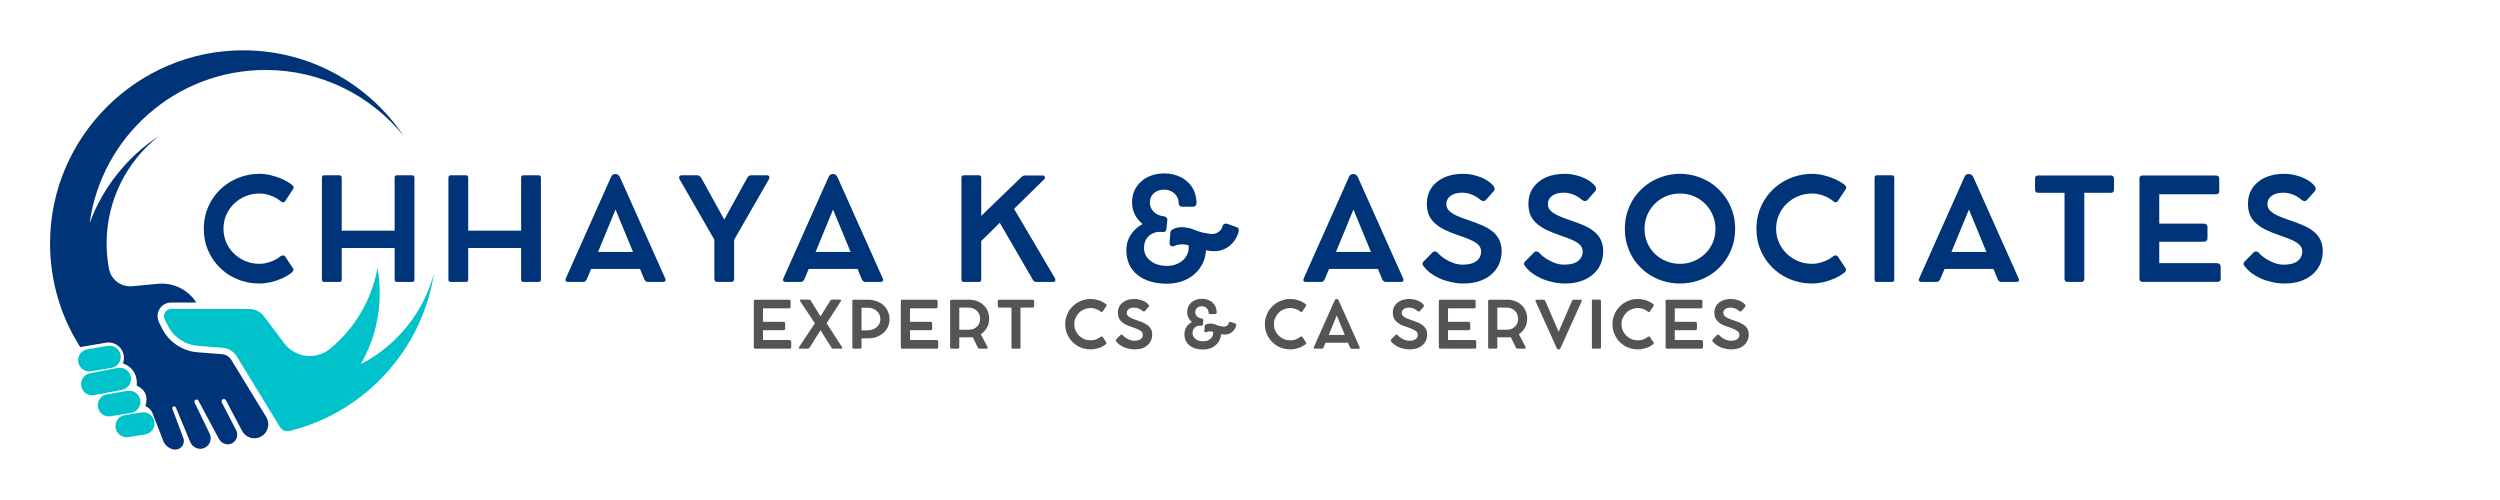 <svg version="1.0" preserveAspectRatio="xMidYMid meet" height="100" viewBox="0 0 375 75" zoomAndPan="magnify" width="500" xmlns:xlink="http://www.w3.org/1999/xlink" xmlns="http://www.w3.org/2000/svg"><defs><g></g><clipPath id="ae4bf48679"><path clip-rule="nonzero" d="M 24 40 L 65.25 40 L 65.25 65 L 24 65 Z M 24 40"></path></clipPath><clipPath id="4856f44e0a"><path clip-rule="nonzero" d="M 7.5 7.5 L 61 7.5 L 61 67.5 L 7.5 67.5 Z M 7.5 7.5"></path></clipPath></defs><g clip-path="url(#ae4bf48679)"><path fill-rule="nonzero" fill-opacity="1" d="M 54.129 54.617 C 55.93 51.469 56.961 47.82 56.961 43.934 C 56.961 42.648 56.848 41.391 56.633 40.168 C 55.758 45.016 53.18 49.273 49.539 52.293 C 47.434 54.039 44.297 53.688 42.645 51.5 L 39.57 47.422 C 39.059 46.746 38.254 46.348 37.406 46.348 L 25.68 46.348 C 25.676 46.348 25.676 46.348 25.672 46.348 C 24.871 46.352 24.352 47.195 24.715 47.914 L 25.18 48.844 C 26.047 50.57 27.754 51.719 29.684 51.871 L 30.379 51.926 L 33.418 52.164 C 34.281 52.234 35.055 52.711 35.508 53.445 L 36.887 55.703 L 37.656 56.965 L 41.984 64.039 C 42.062 64.168 42.156 64.277 42.266 64.371 C 42.586 64.633 43.016 64.746 43.43 64.641 C 43.434 64.641 43.438 64.641 43.441 64.641 C 54.66 61.871 63.305 52.562 65.098 40.992 C 63.523 46.926 59.477 51.859 54.129 54.617" fill="#00c2cb"></path></g><g clip-path="url(#4856f44e0a)"><path fill-rule="nonzero" fill-opacity="1" d="M 34.68 53.953 C 34.391 53.48 33.891 53.176 33.344 53.133 L 29.609 52.84 C 27.355 52.66 25.328 51.297 24.312 49.277 L 23.871 48.398 C 23.559 47.773 23.551 47.023 23.895 46.414 C 24.254 45.785 24.898 45.398 25.617 45.379 L 25.68 45.375 L 29.434 45.375 C 28.211 43.445 26.004 42.359 23.723 42.57 L 19.82 42.934 C 18.148 43.09 16.648 41.941 16.34 40.289 C 16.113 39.066 15.992 37.805 15.992 36.516 C 15.992 29.98 19.055 24.16 23.82 20.41 C 19.098 23.52 15.422 28.09 13.441 33.477 C 15.227 20.496 26.359 10.496 39.832 10.496 C 48.172 10.496 55.617 14.328 60.5 20.328 C 55.309 12.637 46.523 7.574 36.555 7.547 C 20.594 7.508 7.531 20.512 7.508 36.473 C 7.5 42.09 9.094 47.336 11.855 51.781 C 11.91 51.875 11.969 51.969 12.027 52.062 L 15.895 51.406 C 17.621 51.113 19.043 52.785 18.457 54.434 C 18.441 54.48 18.43 54.504 18.43 54.504 C 20.918 55.41 20.5 57.836 20.5 57.836 C 22.699 58.836 21.793 60.906 21.793 60.906 C 22.57 61.227 22.844 61.855 22.914 62.062 C 22.949 62.168 22.988 62.27 23.027 62.375 L 24.531 66.23 C 24.793 66.895 25.586 67.438 26.297 67.438 C 27.195 67.438 27.816 66.539 27.5 65.699 L 26.797 63.824 L 25.859 61.328 C 25.793 61.152 25.914 60.961 26.102 60.949 C 26.227 60.938 26.34 61.02 26.387 61.137 L 27.621 64.105 L 28.535 66.301 C 28.848 67.059 29.68 67.492 30.465 67.262 C 31.406 66.988 31.879 65.934 31.449 65.051 C 31.449 65.047 31.449 65.047 31.449 65.047 L 29.191 60.383 C 29.094 60.18 29.227 59.945 29.449 59.926 C 29.578 59.91 29.699 59.977 29.762 60.09 L 32.508 65.215 L 32.848 65.848 C 33.184 66.473 33.922 66.801 34.598 66.578 C 35.121 66.402 35.469 65.965 35.562 65.469 C 35.617 65.168 35.582 64.844 35.426 64.543 L 33.277 60.375 C 33.18 60.191 33.25 59.957 33.441 59.879 C 33.609 59.809 33.801 59.879 33.883 60.035 L 36.312 64.629 C 36.508 65 36.801 65.285 37.145 65.477 C 37.715 65.793 38.422 65.836 39.051 65.539 C 39.172 65.484 39.285 65.414 39.387 65.34 C 40.25 64.711 40.52 63.508 39.941 62.562 L 34.68 53.953" fill="#003479"></path></g><path fill-rule="nonzero" fill-opacity="1" d="M 13.664 55.695 L 16.707 55.188 C 17.621 55.039 18.238 54.176 18.086 53.262 C 17.934 52.352 17.07 51.73 16.16 51.883 L 13.117 52.387 C 12.203 52.539 11.586 53.402 11.738 54.316 C 11.891 55.227 12.754 55.844 13.664 55.695" fill="#00c2cb"></path><path fill-rule="nonzero" fill-opacity="1" d="M 19.637 56.559 C 19.484 55.648 18.621 55.031 17.711 55.184 L 13.559 55.977 C 12.645 56.125 12.027 56.988 12.18 57.902 C 12.332 58.812 13.195 59.434 14.105 59.281 L 18.258 58.488 C 19.172 58.336 19.789 57.473 19.637 56.559" fill="#00c2cb"></path><path fill-rule="nonzero" fill-opacity="1" d="M 21.039 60.008 C 20.887 59.094 20.023 58.48 19.113 58.629 L 16.07 59.133 C 15.156 59.285 14.539 60.148 14.691 61.062 C 14.844 61.973 15.707 62.59 16.617 62.441 L 19.66 61.934 C 20.574 61.785 21.191 60.922 21.039 60.008" fill="#00c2cb"></path><path fill-rule="nonzero" fill-opacity="1" d="M 21.223 61.863 L 18.727 62.262 C 17.812 62.41 17.195 63.273 17.348 64.188 C 17.5 65.102 18.363 65.719 19.273 65.566 L 21.773 65.168 C 22.684 65.016 23.301 64.152 23.152 63.242 C 23 62.328 22.137 61.711 21.223 61.863" fill="#00c2cb"></path><g fill-opacity="1" fill="#003479"><g transform="translate(29.616, 42.277)"><g><path d="M 12.453 -3.828 C 12.586 -3.93 12.723 -3.977 12.859 -3.969 C 12.992 -3.957 13.094 -3.906 13.156 -3.812 L 14.359 -1.984 C 14.41 -1.91 14.414 -1.812 14.375 -1.688 C 14.332 -1.57 14.254 -1.473 14.141 -1.391 C 13.723 -1.055 13.238 -0.766 12.688 -0.516 C 12.145 -0.273 11.582 -0.086 11 0.047 C 10.414 0.18 9.852 0.25 9.312 0.25 C 8.375 0.25 7.484 0.113 6.641 -0.156 C 5.805 -0.426 5.039 -0.805 4.344 -1.297 C 3.656 -1.797 3.055 -2.383 2.547 -3.062 C 2.035 -3.75 1.641 -4.504 1.359 -5.328 C 1.086 -6.16 0.953 -7.039 0.953 -7.969 C 0.953 -8.883 1.086 -9.754 1.359 -10.578 C 1.641 -11.41 2.035 -12.172 2.547 -12.859 C 3.055 -13.547 3.656 -14.133 4.344 -14.625 C 5.039 -15.125 5.805 -15.508 6.641 -15.781 C 7.484 -16.062 8.375 -16.203 9.312 -16.203 C 9.844 -16.203 10.398 -16.133 10.984 -16 C 11.578 -15.863 12.148 -15.672 12.703 -15.422 C 13.266 -15.172 13.766 -14.875 14.203 -14.531 C 14.336 -14.426 14.41 -14.316 14.422 -14.203 C 14.43 -14.098 14.41 -14.004 14.359 -13.922 L 13.156 -12.109 C 13.102 -12.016 13.008 -11.957 12.875 -11.938 C 12.75 -11.926 12.617 -11.977 12.484 -12.094 C 12.035 -12.469 11.523 -12.754 10.953 -12.953 C 10.391 -13.148 9.844 -13.25 9.312 -13.25 C 8.562 -13.25 7.859 -13.113 7.203 -12.844 C 6.547 -12.57 5.969 -12.191 5.469 -11.703 C 4.977 -11.223 4.594 -10.66 4.312 -10.016 C 4.039 -9.379 3.906 -8.695 3.906 -7.969 C 3.906 -7.227 4.047 -6.539 4.328 -5.906 C 4.609 -5.27 4.992 -4.711 5.484 -4.234 C 5.984 -3.754 6.555 -3.379 7.203 -3.109 C 7.859 -2.836 8.562 -2.703 9.312 -2.703 C 9.82 -2.703 10.359 -2.801 10.922 -3 C 11.492 -3.195 12.004 -3.473 12.453 -3.828 Z M 12.453 -3.828"></path></g></g></g><g fill-opacity="1" fill="#003479"><g transform="translate(46.383, 42.277)"><g><path d="M 15.422 -15.984 C 15.66 -15.984 15.781 -15.863 15.781 -15.625 L 15.781 -0.344 C 15.781 -0.102 15.66 0.016 15.422 0.016 L 13.156 0.016 C 12.926 0.016 12.812 -0.102 12.812 -0.344 L 12.812 -5.078 L 4.875 -5.078 L 4.875 -0.344 C 4.875 -0.102 4.758 0.016 4.531 0.016 L 2.266 0.016 C 2.023 0.016 1.906 -0.102 1.906 -0.344 L 1.906 -15.625 C 1.906 -15.863 2.023 -15.984 2.266 -15.984 L 4.531 -15.984 C 4.758 -15.984 4.875 -15.863 4.875 -15.625 L 4.875 -7.672 L 12.812 -7.672 L 12.812 -15.625 C 12.812 -15.863 12.926 -15.984 13.156 -15.984 Z M 15.422 -15.984"></path></g></g></g><g fill-opacity="1" fill="#003479"><g transform="translate(65.356, 42.277)"><g><path d="M 15.422 -15.984 C 15.66 -15.984 15.781 -15.863 15.781 -15.625 L 15.781 -0.344 C 15.781 -0.102 15.66 0.016 15.422 0.016 L 13.156 0.016 C 12.926 0.016 12.812 -0.102 12.812 -0.344 L 12.812 -5.078 L 4.875 -5.078 L 4.875 -0.344 C 4.875 -0.102 4.758 0.016 4.531 0.016 L 2.266 0.016 C 2.023 0.016 1.906 -0.102 1.906 -0.344 L 1.906 -15.625 C 1.906 -15.863 2.023 -15.984 2.266 -15.984 L 4.531 -15.984 C 4.758 -15.984 4.875 -15.863 4.875 -15.625 L 4.875 -7.672 L 12.812 -7.672 L 12.812 -15.625 C 12.812 -15.863 12.926 -15.984 13.156 -15.984 Z M 15.422 -15.984"></path></g></g></g><g fill-opacity="1" fill="#003479"><g transform="translate(84.329, 42.277)"><g><path d="M 15.453 -0.516 C 15.523 -0.359 15.531 -0.227 15.469 -0.125 C 15.406 -0.031 15.285 0.016 15.109 0.016 L 12.844 0.016 C 12.727 0.016 12.625 -0.02 12.531 -0.094 C 12.438 -0.176 12.363 -0.273 12.312 -0.391 L 11.672 -1.938 L 4.344 -1.938 L 3.703 -0.406 C 3.648 -0.289 3.578 -0.191 3.484 -0.109 C 3.391 -0.023 3.281 0.016 3.156 0.016 L 0.906 0.016 C 0.727 0.016 0.602 -0.031 0.531 -0.125 C 0.469 -0.227 0.473 -0.363 0.547 -0.531 L 7.344 -15.766 C 7.395 -15.891 7.473 -15.988 7.578 -16.062 C 7.691 -16.133 7.805 -16.172 7.922 -16.172 L 8.062 -16.172 C 8.188 -16.172 8.297 -16.129 8.391 -16.047 C 8.492 -15.973 8.578 -15.875 8.641 -15.75 Z M 5.375 -4.484 L 10.625 -4.484 L 8 -10.844 Z M 5.375 -4.484"></path></g></g></g><g fill-opacity="1" fill="#003479"><g transform="translate(101.622, 42.277)"><g><path d="M 13.422 -15.984 C 13.578 -15.984 13.688 -15.93 13.75 -15.828 C 13.812 -15.734 13.805 -15.598 13.734 -15.422 L 8.5 -6.312 L 8.5 -0.469 C 8.5 -0.145 8.348 0.016 8.047 0.016 L 6.016 0.016 C 5.691 0.016 5.531 -0.145 5.531 -0.469 L 5.531 -6.328 L 0.297 -15.422 C 0.234 -15.609 0.234 -15.75 0.297 -15.844 C 0.367 -15.938 0.484 -15.984 0.641 -15.984 L 3.031 -15.984 C 3.133 -15.984 3.234 -15.941 3.328 -15.859 C 3.43 -15.785 3.516 -15.688 3.578 -15.562 L 7.016 -9.344 L 10.453 -15.578 C 10.598 -15.848 10.789 -15.984 11.031 -15.984 Z M 13.422 -15.984"></path></g></g></g><g fill-opacity="1" fill="#003479"><g transform="translate(116.96, 42.277)"><g><path d="M 15.453 -0.516 C 15.523 -0.359 15.531 -0.227 15.469 -0.125 C 15.406 -0.031 15.285 0.016 15.109 0.016 L 12.844 0.016 C 12.727 0.016 12.625 -0.02 12.531 -0.094 C 12.438 -0.176 12.363 -0.273 12.312 -0.391 L 11.672 -1.938 L 4.344 -1.938 L 3.703 -0.406 C 3.648 -0.289 3.578 -0.191 3.484 -0.109 C 3.391 -0.023 3.281 0.016 3.156 0.016 L 0.906 0.016 C 0.727 0.016 0.602 -0.031 0.531 -0.125 C 0.469 -0.227 0.473 -0.363 0.547 -0.531 L 7.344 -15.766 C 7.395 -15.891 7.473 -15.988 7.578 -16.062 C 7.691 -16.133 7.805 -16.172 7.922 -16.172 L 8.062 -16.172 C 8.188 -16.172 8.297 -16.129 8.391 -16.047 C 8.492 -15.973 8.578 -15.875 8.641 -15.75 Z M 5.375 -4.484 L 10.625 -4.484 L 8 -10.844 Z M 5.375 -4.484"></path></g></g></g><g fill-opacity="1" fill="#003479"><g transform="translate(134.252, 42.277)"><g></g></g></g><g fill-opacity="1" fill="#003479"><g transform="translate(142.31, 42.277)"><g><path d="M 15.922 -0.562 C 16.004 -0.406 16.023 -0.27 15.984 -0.156 C 15.941 -0.039 15.836 0.016 15.672 0.016 L 13.125 0.016 C 12.945 0.016 12.797 -0.062 12.672 -0.219 L 7.656 -8.859 L 4.875 -6.125 L 4.875 -0.344 C 4.875 -0.102 4.758 0.016 4.531 0.016 L 2.266 0.016 C 2.023 0.016 1.906 -0.102 1.906 -0.344 L 1.906 -15.625 C 1.906 -15.863 2.023 -15.984 2.266 -15.984 L 4.531 -15.984 C 4.758 -15.984 4.875 -15.863 4.875 -15.625 L 4.875 -9.891 L 10.828 -15.641 C 10.941 -15.766 11.047 -15.848 11.141 -15.891 C 11.242 -15.93 11.363 -15.953 11.5 -15.953 L 14.094 -15.953 C 14.27 -15.953 14.379 -15.879 14.422 -15.734 C 14.461 -15.598 14.422 -15.473 14.297 -15.359 L 9.797 -10.953 Z M 15.922 -0.562"></path></g></g></g><g fill-opacity="1" fill="#003479"><g transform="translate(159.938, 42.277)"><g></g></g></g><g fill-opacity="1" fill="#003479"><g transform="translate(167.995, 42.277)"><g><path d="M 17.531 -8.188 C 17.664 -8.145 17.754 -8.055 17.797 -7.922 C 17.848 -7.797 17.848 -7.648 17.797 -7.484 C 17.609 -6.828 17.301 -6.266 16.875 -5.797 C 16.445 -5.336 15.941 -5.004 15.359 -4.797 C 14.773 -4.598 14.148 -4.547 13.484 -4.641 C 13.391 -4.648 13.297 -4.66 13.203 -4.672 C 13.109 -4.691 13.008 -4.711 12.906 -4.734 C 12.863 -3.992 12.688 -3.316 12.375 -2.703 C 12.062 -2.086 11.641 -1.555 11.109 -1.109 C 10.586 -0.66 9.977 -0.316 9.281 -0.078 C 8.594 0.16 7.844 0.281 7.031 0.281 C 6.145 0.281 5.332 0.172 4.594 -0.047 C 3.852 -0.266 3.207 -0.586 2.656 -1.016 C 2.113 -1.441 1.691 -1.973 1.391 -2.609 C 1.098 -3.242 0.953 -3.973 0.953 -4.797 C 0.953 -5.617 1.172 -6.367 1.609 -7.047 C 2.047 -7.723 2.641 -8.266 3.391 -8.672 C 2.891 -9.086 2.5 -9.57 2.219 -10.125 C 1.945 -10.676 1.812 -11.27 1.812 -11.906 C 1.812 -12.539 1.926 -13.125 2.156 -13.656 C 2.395 -14.188 2.727 -14.645 3.156 -15.031 C 3.582 -15.426 4.086 -15.727 4.672 -15.938 C 5.266 -16.156 5.922 -16.266 6.641 -16.266 C 7.359 -16.266 8.016 -16.148 8.609 -15.922 C 9.203 -15.703 9.711 -15.395 10.141 -15 C 10.578 -14.602 10.91 -14.129 11.141 -13.578 C 11.367 -13.023 11.484 -12.426 11.484 -11.781 C 11.484 -11.633 11.43 -11.508 11.328 -11.406 C 11.223 -11.312 11.086 -11.266 10.922 -11.266 L 9.328 -11.266 C 9.172 -11.266 9.047 -11.312 8.953 -11.406 C 8.859 -11.5 8.812 -11.625 8.812 -11.781 C 8.812 -12.164 8.719 -12.508 8.531 -12.812 C 8.344 -13.125 8.086 -13.367 7.766 -13.547 C 7.441 -13.734 7.062 -13.828 6.625 -13.828 C 6.195 -13.828 5.82 -13.742 5.5 -13.578 C 5.176 -13.41 4.926 -13.18 4.75 -12.891 C 4.57 -12.598 4.484 -12.266 4.484 -11.891 C 4.484 -11.547 4.566 -11.227 4.734 -10.938 C 4.898 -10.645 5.141 -10.398 5.453 -10.203 C 5.773 -10.004 6.16 -9.879 6.609 -9.828 C 6.766 -9.805 6.891 -9.742 6.984 -9.641 C 7.086 -9.547 7.129 -9.426 7.109 -9.281 L 6.953 -7.844 C 6.93 -7.707 6.867 -7.609 6.766 -7.547 C 6.672 -7.484 6.547 -7.457 6.391 -7.469 C 5.867 -7.539 5.395 -7.484 4.969 -7.297 C 4.551 -7.117 4.219 -6.836 3.969 -6.453 C 3.727 -6.078 3.609 -5.613 3.609 -5.062 C 3.609 -4.551 3.754 -4.094 4.047 -3.688 C 4.348 -3.289 4.754 -2.973 5.266 -2.734 C 5.785 -2.504 6.375 -2.391 7.031 -2.391 C 7.656 -2.391 8.211 -2.508 8.703 -2.75 C 9.203 -2.988 9.594 -3.316 9.875 -3.734 C 10.164 -4.148 10.312 -4.625 10.312 -5.156 C 10.312 -5.219 10.312 -5.273 10.312 -5.328 C 10.312 -5.379 10.305 -5.43 10.297 -5.484 C 10.234 -5.492 10.176 -5.504 10.125 -5.516 C 10.07 -5.535 10.023 -5.551 9.984 -5.562 C 9.617 -5.633 9.273 -5.648 8.953 -5.609 C 8.641 -5.578 8.363 -5.492 8.125 -5.359 C 7.926 -5.305 7.758 -5.32 7.625 -5.406 C 7.5 -5.5 7.438 -5.633 7.438 -5.812 L 7.547 -7.281 C 7.535 -7.414 7.566 -7.535 7.641 -7.641 C 7.723 -7.754 7.82 -7.832 7.938 -7.875 C 8.145 -8.02 8.441 -8.117 8.828 -8.172 C 9.211 -8.223 9.609 -8.207 10.016 -8.125 C 10.328 -8.094 10.629 -8.016 10.922 -7.891 C 11.223 -7.773 11.551 -7.656 11.906 -7.531 C 12.27 -7.406 12.695 -7.312 13.188 -7.25 C 13.727 -7.113 14.203 -7.156 14.609 -7.375 C 15.023 -7.594 15.289 -7.941 15.406 -8.422 C 15.469 -8.566 15.562 -8.66 15.688 -8.703 C 15.82 -8.754 15.961 -8.754 16.109 -8.703 Z M 17.531 -8.188"></path></g></g></g><g fill-opacity="1" fill="#003479"><g transform="translate(186.958, 42.277)"><g></g></g></g><g fill-opacity="1" fill="#003479"><g transform="translate(195.016, 42.277)"><g><path d="M 15.453 -0.516 C 15.523 -0.359 15.531 -0.227 15.469 -0.125 C 15.406 -0.031 15.285 0.016 15.109 0.016 L 12.844 0.016 C 12.727 0.016 12.625 -0.02 12.531 -0.094 C 12.438 -0.176 12.363 -0.273 12.312 -0.391 L 11.672 -1.938 L 4.344 -1.938 L 3.703 -0.406 C 3.648 -0.289 3.578 -0.191 3.484 -0.109 C 3.391 -0.023 3.281 0.016 3.156 0.016 L 0.906 0.016 C 0.727 0.016 0.602 -0.031 0.531 -0.125 C 0.469 -0.227 0.473 -0.363 0.547 -0.531 L 7.344 -15.766 C 7.395 -15.891 7.473 -15.988 7.578 -16.062 C 7.691 -16.133 7.805 -16.172 7.922 -16.172 L 8.062 -16.172 C 8.188 -16.172 8.297 -16.129 8.391 -16.047 C 8.492 -15.973 8.578 -15.875 8.641 -15.75 Z M 5.375 -4.484 L 10.625 -4.484 L 8 -10.844 Z M 5.375 -4.484"></path></g></g></g><g fill-opacity="1" fill="#003479"><g transform="translate(212.308, 42.277)"><g><path d="M 7.203 0.25 C 6.598 0.25 6 0.18 5.406 0.047 C 4.812 -0.078 4.242 -0.254 3.703 -0.484 C 3.172 -0.723 2.688 -1.004 2.25 -1.328 C 1.812 -1.66 1.453 -2.023 1.172 -2.422 C 1.086 -2.516 1.051 -2.625 1.062 -2.75 C 1.082 -2.875 1.148 -2.988 1.266 -3.094 L 2.625 -4.469 C 2.727 -4.551 2.836 -4.582 2.953 -4.562 C 3.078 -4.551 3.203 -4.488 3.328 -4.375 C 3.641 -4.031 4.004 -3.723 4.422 -3.453 C 4.836 -3.191 5.273 -2.977 5.734 -2.812 C 6.191 -2.656 6.645 -2.578 7.094 -2.578 C 7.988 -2.578 8.672 -2.754 9.141 -3.109 C 9.617 -3.461 9.859 -3.945 9.859 -4.562 C 9.859 -4.938 9.727 -5.258 9.469 -5.531 C 9.207 -5.801 8.828 -6.047 8.328 -6.266 C 7.828 -6.492 7.219 -6.727 6.5 -6.969 C 5.75 -7.219 5.078 -7.484 4.484 -7.766 C 3.898 -8.047 3.398 -8.367 2.984 -8.734 C 2.566 -9.098 2.25 -9.52 2.031 -10 C 1.82 -10.488 1.719 -11.055 1.719 -11.703 C 1.719 -12.609 1.941 -13.395 2.391 -14.062 C 2.836 -14.738 3.469 -15.266 4.281 -15.641 C 5.094 -16.016 6.055 -16.203 7.172 -16.203 C 7.773 -16.203 8.363 -16.125 8.938 -15.969 C 9.52 -15.82 10.051 -15.613 10.531 -15.344 C 11.008 -15.07 11.406 -14.754 11.719 -14.391 C 11.82 -14.273 11.875 -14.145 11.875 -14 C 11.883 -13.863 11.844 -13.734 11.75 -13.609 L 10.641 -12.359 C 10.492 -12.18 10.348 -12.098 10.203 -12.109 C 10.055 -12.129 9.898 -12.195 9.734 -12.312 C 9.367 -12.645 8.941 -12.906 8.453 -13.094 C 7.973 -13.281 7.5 -13.375 7.031 -13.375 C 6.27 -13.375 5.68 -13.211 5.266 -12.891 C 4.848 -12.578 4.641 -12.172 4.641 -11.672 C 4.641 -11.273 4.785 -10.93 5.078 -10.641 C 5.379 -10.359 5.785 -10.102 6.297 -9.875 C 6.816 -9.656 7.383 -9.441 8 -9.234 C 8.645 -9.023 9.258 -8.797 9.844 -8.547 C 10.438 -8.305 10.961 -8.016 11.422 -7.672 C 11.891 -7.328 12.258 -6.906 12.531 -6.406 C 12.801 -5.906 12.938 -5.301 12.938 -4.594 C 12.938 -3.852 12.797 -3.18 12.516 -2.578 C 12.234 -1.984 11.836 -1.473 11.328 -1.047 C 10.816 -0.629 10.211 -0.305 9.516 -0.078 C 8.816 0.141 8.047 0.25 7.203 0.25 Z M 7.203 0.25"></path></g></g></g><g fill-opacity="1" fill="#003479"><g transform="translate(227.541, 42.277)"><g><path d="M 7.203 0.25 C 6.598 0.25 6 0.18 5.406 0.047 C 4.812 -0.078 4.242 -0.254 3.703 -0.484 C 3.172 -0.723 2.688 -1.004 2.25 -1.328 C 1.812 -1.66 1.453 -2.023 1.172 -2.422 C 1.086 -2.516 1.051 -2.625 1.062 -2.75 C 1.082 -2.875 1.148 -2.988 1.266 -3.094 L 2.625 -4.469 C 2.727 -4.551 2.836 -4.582 2.953 -4.562 C 3.078 -4.551 3.203 -4.488 3.328 -4.375 C 3.641 -4.031 4.004 -3.723 4.422 -3.453 C 4.836 -3.191 5.273 -2.977 5.734 -2.812 C 6.191 -2.656 6.645 -2.578 7.094 -2.578 C 7.988 -2.578 8.672 -2.754 9.141 -3.109 C 9.617 -3.461 9.859 -3.945 9.859 -4.562 C 9.859 -4.938 9.727 -5.258 9.469 -5.531 C 9.207 -5.801 8.828 -6.047 8.328 -6.266 C 7.828 -6.492 7.219 -6.727 6.5 -6.969 C 5.75 -7.219 5.078 -7.484 4.484 -7.766 C 3.898 -8.047 3.398 -8.367 2.984 -8.734 C 2.566 -9.098 2.25 -9.52 2.031 -10 C 1.82 -10.488 1.719 -11.055 1.719 -11.703 C 1.719 -12.609 1.941 -13.395 2.391 -14.062 C 2.836 -14.738 3.469 -15.266 4.281 -15.641 C 5.094 -16.016 6.055 -16.203 7.172 -16.203 C 7.773 -16.203 8.363 -16.125 8.938 -15.969 C 9.52 -15.82 10.051 -15.613 10.531 -15.344 C 11.008 -15.07 11.406 -14.754 11.719 -14.391 C 11.82 -14.273 11.875 -14.145 11.875 -14 C 11.883 -13.863 11.844 -13.734 11.75 -13.609 L 10.641 -12.359 C 10.492 -12.18 10.348 -12.098 10.203 -12.109 C 10.055 -12.129 9.898 -12.195 9.734 -12.312 C 9.367 -12.645 8.941 -12.906 8.453 -13.094 C 7.973 -13.281 7.5 -13.375 7.031 -13.375 C 6.27 -13.375 5.68 -13.211 5.266 -12.891 C 4.848 -12.578 4.641 -12.172 4.641 -11.672 C 4.641 -11.273 4.785 -10.93 5.078 -10.641 C 5.379 -10.359 5.785 -10.102 6.297 -9.875 C 6.816 -9.656 7.383 -9.441 8 -9.234 C 8.645 -9.023 9.258 -8.797 9.844 -8.547 C 10.438 -8.305 10.961 -8.016 11.422 -7.672 C 11.891 -7.328 12.258 -6.906 12.531 -6.406 C 12.801 -5.906 12.938 -5.301 12.938 -4.594 C 12.938 -3.852 12.797 -3.18 12.516 -2.578 C 12.234 -1.984 11.836 -1.473 11.328 -1.047 C 10.816 -0.629 10.211 -0.305 9.516 -0.078 C 8.816 0.141 8.047 0.25 7.203 0.25 Z M 7.203 0.25"></path></g></g></g><g fill-opacity="1" fill="#003479"><g transform="translate(242.774, 42.277)"><g><path d="M 0.953 -7.953 C 0.953 -8.879 1.086 -9.754 1.359 -10.578 C 1.629 -11.41 2.016 -12.164 2.516 -12.844 C 3.023 -13.531 3.625 -14.125 4.312 -14.625 C 5 -15.125 5.758 -15.508 6.594 -15.781 C 7.426 -16.062 8.301 -16.203 9.219 -16.203 C 10.145 -16.203 11.023 -16.062 11.859 -15.781 C 12.691 -15.508 13.453 -15.125 14.141 -14.625 C 14.828 -14.125 15.422 -13.531 15.922 -12.844 C 16.43 -12.164 16.82 -11.41 17.094 -10.578 C 17.363 -9.754 17.5 -8.879 17.5 -7.953 C 17.5 -7.023 17.363 -6.148 17.094 -5.328 C 16.82 -4.504 16.43 -3.75 15.922 -3.062 C 15.422 -2.383 14.828 -1.797 14.141 -1.297 C 13.453 -0.805 12.691 -0.426 11.859 -0.156 C 11.023 0.113 10.145 0.25 9.219 0.25 C 8.301 0.25 7.426 0.113 6.594 -0.156 C 5.758 -0.426 5 -0.805 4.312 -1.297 C 3.625 -1.797 3.023 -2.383 2.516 -3.062 C 2.016 -3.75 1.629 -4.504 1.359 -5.328 C 1.086 -6.148 0.953 -7.023 0.953 -7.953 Z M 3.906 -7.953 C 3.906 -7.211 4.039 -6.523 4.312 -5.891 C 4.582 -5.254 4.957 -4.695 5.438 -4.219 C 5.926 -3.75 6.492 -3.379 7.141 -3.109 C 7.785 -2.836 8.477 -2.703 9.219 -2.703 C 9.969 -2.703 10.66 -2.836 11.297 -3.109 C 11.941 -3.379 12.508 -3.75 13 -4.219 C 13.488 -4.695 13.867 -5.254 14.141 -5.891 C 14.41 -6.523 14.547 -7.211 14.547 -7.953 C 14.547 -8.703 14.406 -9.395 14.125 -10.031 C 13.852 -10.676 13.473 -11.238 12.984 -11.719 C 12.504 -12.195 11.941 -12.57 11.297 -12.844 C 10.66 -13.113 9.969 -13.25 9.219 -13.25 C 8.477 -13.25 7.785 -13.113 7.141 -12.844 C 6.492 -12.57 5.93 -12.195 5.453 -11.719 C 4.973 -11.238 4.594 -10.676 4.312 -10.031 C 4.039 -9.395 3.906 -8.703 3.906 -7.953 Z M 3.906 -7.953"></path></g></g></g><g fill-opacity="1" fill="#003479"><g transform="translate(262.514, 42.277)"><g><path d="M 12.453 -3.828 C 12.586 -3.93 12.723 -3.977 12.859 -3.969 C 12.992 -3.957 13.094 -3.906 13.156 -3.812 L 14.359 -1.984 C 14.41 -1.91 14.414 -1.812 14.375 -1.688 C 14.332 -1.57 14.254 -1.473 14.141 -1.391 C 13.723 -1.055 13.238 -0.766 12.688 -0.516 C 12.145 -0.273 11.582 -0.086 11 0.047 C 10.414 0.18 9.852 0.25 9.312 0.25 C 8.375 0.25 7.484 0.113 6.641 -0.156 C 5.805 -0.426 5.039 -0.805 4.344 -1.297 C 3.656 -1.797 3.055 -2.383 2.547 -3.062 C 2.035 -3.75 1.641 -4.504 1.359 -5.328 C 1.086 -6.16 0.953 -7.039 0.953 -7.969 C 0.953 -8.883 1.086 -9.754 1.359 -10.578 C 1.641 -11.41 2.035 -12.172 2.547 -12.859 C 3.055 -13.547 3.656 -14.133 4.344 -14.625 C 5.039 -15.125 5.805 -15.508 6.641 -15.781 C 7.484 -16.062 8.375 -16.203 9.312 -16.203 C 9.844 -16.203 10.398 -16.133 10.984 -16 C 11.578 -15.863 12.148 -15.672 12.703 -15.422 C 13.266 -15.172 13.766 -14.875 14.203 -14.531 C 14.336 -14.426 14.41 -14.316 14.422 -14.203 C 14.43 -14.098 14.41 -14.004 14.359 -13.922 L 13.156 -12.109 C 13.102 -12.016 13.008 -11.957 12.875 -11.938 C 12.75 -11.926 12.617 -11.977 12.484 -12.094 C 12.035 -12.469 11.523 -12.754 10.953 -12.953 C 10.391 -13.148 9.844 -13.25 9.312 -13.25 C 8.562 -13.25 7.859 -13.113 7.203 -12.844 C 6.547 -12.57 5.969 -12.191 5.469 -11.703 C 4.977 -11.223 4.594 -10.66 4.312 -10.016 C 4.039 -9.379 3.906 -8.695 3.906 -7.969 C 3.906 -7.227 4.047 -6.539 4.328 -5.906 C 4.609 -5.27 4.992 -4.711 5.484 -4.234 C 5.984 -3.754 6.555 -3.379 7.203 -3.109 C 7.859 -2.836 8.562 -2.703 9.312 -2.703 C 9.82 -2.703 10.359 -2.801 10.922 -3 C 11.492 -3.195 12.004 -3.473 12.453 -3.828 Z M 12.453 -3.828"></path></g></g></g><g fill-opacity="1" fill="#003479"><g transform="translate(279.281, 42.277)"><g><path d="M 4.859 -15.625 L 4.859 -0.344 C 4.859 -0.102 4.738 0.016 4.5 0.016 L 2.25 0.016 C 2.02 0.016 1.906 -0.102 1.906 -0.344 L 1.906 -15.625 C 1.906 -15.863 2.02 -15.984 2.25 -15.984 L 4.5 -15.984 C 4.738 -15.984 4.859 -15.863 4.859 -15.625 Z M 4.859 -15.625"></path></g></g></g><g fill-opacity="1" fill="#003479"><g transform="translate(287.339, 42.277)"><g><path d="M 15.453 -0.516 C 15.523 -0.359 15.531 -0.227 15.469 -0.125 C 15.406 -0.031 15.285 0.016 15.109 0.016 L 12.844 0.016 C 12.727 0.016 12.625 -0.02 12.531 -0.094 C 12.438 -0.176 12.363 -0.273 12.312 -0.391 L 11.672 -1.938 L 4.344 -1.938 L 3.703 -0.406 C 3.648 -0.289 3.578 -0.191 3.484 -0.109 C 3.391 -0.023 3.281 0.016 3.156 0.016 L 0.906 0.016 C 0.727 0.016 0.602 -0.031 0.531 -0.125 C 0.469 -0.227 0.473 -0.363 0.547 -0.531 L 7.344 -15.766 C 7.395 -15.891 7.473 -15.988 7.578 -16.062 C 7.691 -16.133 7.805 -16.172 7.922 -16.172 L 8.062 -16.172 C 8.188 -16.172 8.297 -16.129 8.391 -16.047 C 8.492 -15.973 8.578 -15.875 8.641 -15.75 Z M 5.375 -4.484 L 10.625 -4.484 L 8 -10.844 Z M 5.375 -4.484"></path></g></g></g><g fill-opacity="1" fill="#003479"><g transform="translate(304.631, 42.277)"><g><path d="M 0.625 -13.844 L 0.625 -15.5 C 0.625 -15.801 0.773 -15.953 1.078 -15.953 L 12.016 -15.953 C 12.16 -15.953 12.27 -15.91 12.344 -15.828 C 12.426 -15.742 12.469 -15.633 12.469 -15.5 L 12.469 -13.844 C 12.469 -13.52 12.316 -13.359 12.016 -13.359 L 8.016 -13.359 L 8.016 -0.453 C 8.016 -0.141 7.859 0.016 7.547 0.016 L 5.516 0.016 C 5.203 0.016 5.047 -0.141 5.047 -0.453 L 5.047 -13.359 L 1.078 -13.359 C 0.941 -13.359 0.832 -13.398 0.75 -13.484 C 0.664 -13.566 0.625 -13.688 0.625 -13.844 Z M 0.625 -13.844"></path></g></g></g><g fill-opacity="1" fill="#003479"><g transform="translate(319.013, 42.277)"><g><path d="M 13.453 -2.812 C 13.648 -2.812 13.805 -2.758 13.922 -2.656 C 14.035 -2.551 14.094 -2.41 14.094 -2.234 L 14.094 -0.469 C 14.094 -0.32 14.051 -0.207 13.969 -0.125 C 13.883 -0.039 13.766 0 13.609 0 L 2.375 0 C 2.062 0 1.906 -0.156 1.906 -0.469 L 1.906 -15.484 C 1.906 -15.797 2.062 -15.953 2.375 -15.953 L 13.391 -15.953 C 13.547 -15.953 13.664 -15.91 13.75 -15.828 C 13.832 -15.742 13.875 -15.633 13.875 -15.5 L 13.875 -13.625 C 13.875 -13.301 13.711 -13.141 13.391 -13.141 L 4.875 -13.141 L 4.875 -8.734 L 11.547 -8.734 C 11.723 -8.734 11.859 -8.691 11.953 -8.609 C 12.055 -8.523 12.109 -8.406 12.109 -8.25 L 12.109 -6.5 C 12.109 -6.352 12.055 -6.234 11.953 -6.141 C 11.859 -6.055 11.723 -6.016 11.547 -6.016 L 4.875 -6.016 L 4.875 -2.812 Z M 13.453 -2.812"></path></g></g></g><g fill-opacity="1" fill="#003479"><g transform="translate(335.475, 42.277)"><g><path d="M 7.203 0.25 C 6.598 0.25 6 0.18 5.406 0.047 C 4.812 -0.078 4.242 -0.254 3.703 -0.484 C 3.172 -0.723 2.688 -1.004 2.25 -1.328 C 1.812 -1.66 1.453 -2.023 1.172 -2.422 C 1.086 -2.516 1.051 -2.625 1.062 -2.75 C 1.082 -2.875 1.148 -2.988 1.266 -3.094 L 2.625 -4.469 C 2.727 -4.551 2.836 -4.582 2.953 -4.562 C 3.078 -4.551 3.203 -4.488 3.328 -4.375 C 3.641 -4.031 4.004 -3.723 4.422 -3.453 C 4.836 -3.191 5.273 -2.977 5.734 -2.812 C 6.191 -2.656 6.645 -2.578 7.094 -2.578 C 7.988 -2.578 8.672 -2.754 9.141 -3.109 C 9.617 -3.461 9.859 -3.945 9.859 -4.562 C 9.859 -4.938 9.727 -5.258 9.469 -5.531 C 9.207 -5.801 8.828 -6.047 8.328 -6.266 C 7.828 -6.492 7.219 -6.727 6.5 -6.969 C 5.75 -7.219 5.078 -7.484 4.484 -7.766 C 3.898 -8.047 3.398 -8.367 2.984 -8.734 C 2.566 -9.098 2.25 -9.52 2.031 -10 C 1.82 -10.488 1.719 -11.055 1.719 -11.703 C 1.719 -12.609 1.941 -13.395 2.391 -14.062 C 2.836 -14.738 3.469 -15.266 4.281 -15.641 C 5.094 -16.016 6.055 -16.203 7.172 -16.203 C 7.773 -16.203 8.363 -16.125 8.938 -15.969 C 9.52 -15.82 10.051 -15.613 10.531 -15.344 C 11.008 -15.07 11.406 -14.754 11.719 -14.391 C 11.82 -14.273 11.875 -14.145 11.875 -14 C 11.883 -13.863 11.844 -13.734 11.75 -13.609 L 10.641 -12.359 C 10.492 -12.18 10.348 -12.098 10.203 -12.109 C 10.055 -12.129 9.898 -12.195 9.734 -12.312 C 9.367 -12.645 8.941 -12.906 8.453 -13.094 C 7.973 -13.281 7.5 -13.375 7.031 -13.375 C 6.27 -13.375 5.68 -13.211 5.266 -12.891 C 4.848 -12.578 4.641 -12.172 4.641 -11.672 C 4.641 -11.273 4.785 -10.93 5.078 -10.641 C 5.379 -10.359 5.785 -10.102 6.297 -9.875 C 6.816 -9.656 7.383 -9.441 8 -9.234 C 8.645 -9.023 9.258 -8.797 9.844 -8.547 C 10.438 -8.305 10.961 -8.016 11.422 -7.672 C 11.891 -7.328 12.258 -6.906 12.531 -6.406 C 12.801 -5.906 12.938 -5.301 12.938 -4.594 C 12.938 -3.852 12.797 -3.18 12.516 -2.578 C 12.234 -1.984 11.836 -1.473 11.328 -1.047 C 10.816 -0.629 10.211 -0.305 9.516 -0.078 C 8.816 0.141 8.047 0.25 7.203 0.25 Z M 7.203 0.25"></path></g></g></g><g fill-opacity="1" fill="#545454"><g transform="translate(112.196, 52.3)"><g><path d="M 6.203 -1.297 C 6.285 -1.297 6.352 -1.27 6.406 -1.219 C 6.457 -1.176 6.484 -1.113 6.484 -1.031 L 6.484 -0.219 C 6.484 -0.145 6.461 -0.086 6.422 -0.047 C 6.391 -0.016 6.336 0 6.266 0 L 1.094 0 C 0.945 0 0.875 -0.07 0.875 -0.219 L 0.875 -7.125 C 0.875 -7.27 0.945 -7.344 1.094 -7.344 L 6.172 -7.344 C 6.242 -7.344 6.297 -7.32 6.328 -7.281 C 6.367 -7.25 6.391 -7.203 6.391 -7.141 L 6.391 -6.281 C 6.391 -6.125 6.316 -6.047 6.172 -6.047 L 2.25 -6.047 L 2.25 -4.031 L 5.312 -4.031 C 5.395 -4.031 5.457 -4.008 5.5 -3.969 C 5.551 -3.926 5.578 -3.867 5.578 -3.797 L 5.578 -2.984 C 5.578 -2.922 5.551 -2.867 5.5 -2.828 C 5.457 -2.785 5.395 -2.766 5.312 -2.766 L 2.25 -2.766 L 2.25 -1.297 Z M 6.203 -1.297"></path></g></g></g><g fill-opacity="1" fill="#545454"><g transform="translate(119.589, 52.3)"><g><path d="M 6.703 -0.25 C 6.754 -0.176 6.766 -0.113 6.734 -0.062 C 6.711 -0.02 6.656 0 6.562 0 L 5.391 0 C 5.336 0 5.285 -0.008 5.234 -0.031 C 5.191 -0.062 5.156 -0.109 5.125 -0.172 L 3.484 -2.766 L 1.859 -0.172 C 1.828 -0.117 1.785 -0.078 1.734 -0.047 C 1.68 -0.016 1.633 0 1.594 0 L 0.406 0 C 0.32 0 0.266 -0.02 0.234 -0.062 C 0.211 -0.113 0.227 -0.176 0.281 -0.25 L 2.641 -3.812 L 0.453 -7.094 C 0.398 -7.164 0.383 -7.227 0.406 -7.281 C 0.438 -7.332 0.492 -7.359 0.578 -7.359 L 1.781 -7.359 C 1.82 -7.359 1.867 -7.344 1.922 -7.312 C 1.973 -7.281 2.016 -7.234 2.047 -7.172 L 3.484 -4.844 L 4.938 -7.172 C 4.969 -7.234 5.008 -7.281 5.062 -7.312 C 5.113 -7.344 5.16 -7.359 5.203 -7.359 L 6.406 -7.359 C 6.488 -7.359 6.539 -7.332 6.562 -7.281 C 6.582 -7.227 6.566 -7.164 6.516 -7.094 L 4.406 -3.812 Z M 6.703 -0.25"></path></g></g></g><g fill-opacity="1" fill="#545454"><g transform="translate(126.977, 52.3)"><g><path d="M 3.219 -7.344 C 3.688 -7.344 4.113 -7.27 4.5 -7.125 C 4.895 -6.988 5.238 -6.789 5.531 -6.531 C 5.82 -6.27 6.047 -5.957 6.203 -5.594 C 6.367 -5.238 6.453 -4.852 6.453 -4.438 C 6.453 -4.008 6.367 -3.617 6.203 -3.266 C 6.047 -2.922 5.82 -2.617 5.531 -2.359 C 5.238 -2.098 4.895 -1.895 4.5 -1.75 C 4.113 -1.613 3.688 -1.547 3.219 -1.547 L 2.25 -1.547 L 2.25 -0.203 C 2.25 -0.141 2.227 -0.086 2.188 -0.047 C 2.145 -0.016 2.086 0 2.016 0 L 1.094 0 C 1.02 0 0.961 -0.016 0.922 -0.047 C 0.891 -0.086 0.875 -0.141 0.875 -0.203 L 0.875 -7.141 C 0.875 -7.203 0.895 -7.25 0.938 -7.281 C 0.977 -7.32 1.031 -7.344 1.094 -7.344 L 1.594 -7.344 C 1.688 -7.344 1.773 -7.344 1.859 -7.344 C 1.941 -7.344 2.004 -7.344 2.047 -7.344 Z M 3.125 -2.75 C 3.406 -2.75 3.664 -2.789 3.906 -2.875 C 4.145 -2.957 4.352 -3.07 4.531 -3.219 C 4.707 -3.375 4.844 -3.551 4.938 -3.75 C 5.031 -3.957 5.078 -4.188 5.078 -4.438 C 5.078 -4.688 5.031 -4.914 4.938 -5.125 C 4.844 -5.332 4.707 -5.508 4.531 -5.656 C 4.352 -5.812 4.145 -5.93 3.906 -6.016 C 3.664 -6.098 3.406 -6.141 3.125 -6.141 L 2.25 -6.141 L 2.25 -2.75 Z M 3.125 -2.75"></path></g></g></g><g fill-opacity="1" fill="#545454"><g transform="translate(134.249, 52.3)"><g><path d="M 6.203 -1.297 C 6.285 -1.297 6.352 -1.27 6.406 -1.219 C 6.457 -1.176 6.484 -1.113 6.484 -1.031 L 6.484 -0.219 C 6.484 -0.145 6.461 -0.086 6.422 -0.047 C 6.391 -0.016 6.336 0 6.266 0 L 1.094 0 C 0.945 0 0.875 -0.07 0.875 -0.219 L 0.875 -7.125 C 0.875 -7.27 0.945 -7.344 1.094 -7.344 L 6.172 -7.344 C 6.242 -7.344 6.297 -7.32 6.328 -7.281 C 6.367 -7.25 6.391 -7.203 6.391 -7.141 L 6.391 -6.281 C 6.391 -6.125 6.316 -6.047 6.172 -6.047 L 2.25 -6.047 L 2.25 -4.031 L 5.312 -4.031 C 5.395 -4.031 5.457 -4.008 5.5 -3.969 C 5.551 -3.926 5.578 -3.867 5.578 -3.797 L 5.578 -2.984 C 5.578 -2.922 5.551 -2.867 5.5 -2.828 C 5.457 -2.785 5.395 -2.766 5.312 -2.766 L 2.25 -2.766 L 2.25 -1.297 Z M 6.203 -1.297"></path></g></g></g><g fill-opacity="1" fill="#545454"><g transform="translate(141.642, 52.3)"><g><path d="M 5.484 -2.172 L 6.484 -0.25 C 6.516 -0.176 6.516 -0.113 6.484 -0.062 C 6.461 -0.02 6.414 0 6.344 0 L 5.266 0 C 5.223 0 5.176 -0.016 5.125 -0.047 C 5.082 -0.078 5.051 -0.117 5.031 -0.172 L 4.266 -1.734 C 4.18 -1.723 4.098 -1.711 4.016 -1.703 C 3.93 -1.703 3.848 -1.703 3.766 -1.703 L 2.25 -1.703 L 2.25 -0.203 C 2.25 -0.141 2.227 -0.086 2.188 -0.047 C 2.145 -0.016 2.086 0 2.016 0 L 1.094 0 C 1.031 0 0.977 -0.016 0.938 -0.047 C 0.895 -0.086 0.875 -0.141 0.875 -0.203 L 0.875 -7.141 C 0.875 -7.203 0.895 -7.25 0.938 -7.281 C 0.977 -7.32 1.031 -7.344 1.094 -7.344 L 1.328 -7.344 C 1.473 -7.344 1.613 -7.344 1.75 -7.344 C 1.883 -7.344 1.984 -7.344 2.047 -7.344 L 3.766 -7.344 C 4.191 -7.344 4.586 -7.27 4.953 -7.125 C 5.316 -6.988 5.629 -6.789 5.891 -6.531 C 6.16 -6.281 6.367 -5.984 6.516 -5.641 C 6.66 -5.297 6.734 -4.914 6.734 -4.5 C 6.734 -4 6.617 -3.547 6.391 -3.141 C 6.172 -2.742 5.867 -2.422 5.484 -2.172 Z M 3.672 -2.844 C 4.004 -2.844 4.297 -2.91 4.547 -3.047 C 4.805 -3.191 5.008 -3.391 5.156 -3.641 C 5.301 -3.891 5.375 -4.18 5.375 -4.516 C 5.375 -4.742 5.328 -4.957 5.234 -5.156 C 5.148 -5.363 5.031 -5.539 4.875 -5.688 C 4.727 -5.832 4.551 -5.945 4.344 -6.031 C 4.133 -6.113 3.91 -6.156 3.672 -6.156 L 2.25 -6.156 L 2.25 -2.844 Z M 3.672 -2.844"></path></g></g></g><g fill-opacity="1" fill="#545454"><g transform="translate(149.388, 52.3)"><g><path d="M 0.281 -6.375 L 0.281 -7.141 C 0.281 -7.273 0.352 -7.344 0.5 -7.344 L 5.531 -7.344 C 5.594 -7.344 5.641 -7.32 5.672 -7.281 C 5.711 -7.25 5.734 -7.203 5.734 -7.141 L 5.734 -6.375 C 5.734 -6.227 5.664 -6.156 5.531 -6.156 L 3.688 -6.156 L 3.688 -0.203 C 3.688 -0.066 3.613 0 3.469 0 L 2.547 0 C 2.398 0 2.328 -0.066 2.328 -0.203 L 2.328 -6.156 L 0.5 -6.156 C 0.438 -6.156 0.383 -6.172 0.344 -6.203 C 0.301 -6.242 0.281 -6.301 0.281 -6.375 Z M 0.281 -6.375"></path></g></g></g><g fill-opacity="1" fill="#545454"><g transform="translate(155.823, 52.3)"><g></g></g></g><g fill-opacity="1" fill="#545454"><g transform="translate(159.346, 52.3)"><g><path d="M 5.734 -1.766 C 5.797 -1.805 5.859 -1.828 5.922 -1.828 C 5.984 -1.828 6.031 -1.801 6.062 -1.75 L 6.609 -0.922 C 6.641 -0.879 6.645 -0.832 6.625 -0.781 C 6.602 -0.727 6.566 -0.68 6.516 -0.641 C 6.316 -0.484 6.094 -0.348 5.844 -0.234 C 5.594 -0.129 5.332 -0.047 5.062 0.016 C 4.789 0.078 4.531 0.109 4.281 0.109 C 3.852 0.109 3.445 0.051 3.062 -0.062 C 2.676 -0.188 2.32 -0.363 2 -0.594 C 1.688 -0.82 1.41 -1.094 1.172 -1.406 C 0.941 -1.727 0.758 -2.078 0.625 -2.453 C 0.5 -2.836 0.438 -3.242 0.438 -3.672 C 0.438 -4.098 0.5 -4.5 0.625 -4.875 C 0.758 -5.258 0.941 -5.609 1.172 -5.922 C 1.41 -6.234 1.688 -6.504 2 -6.734 C 2.32 -6.961 2.676 -7.141 3.062 -7.266 C 3.445 -7.391 3.852 -7.453 4.281 -7.453 C 4.531 -7.453 4.789 -7.422 5.062 -7.359 C 5.332 -7.305 5.594 -7.223 5.844 -7.109 C 6.102 -6.992 6.336 -6.852 6.547 -6.688 C 6.598 -6.645 6.629 -6.598 6.641 -6.547 C 6.648 -6.492 6.641 -6.445 6.609 -6.406 L 6.062 -5.578 C 6.031 -5.535 5.984 -5.508 5.922 -5.5 C 5.867 -5.488 5.812 -5.508 5.75 -5.562 C 5.539 -5.738 5.305 -5.867 5.047 -5.953 C 4.785 -6.047 4.531 -6.094 4.281 -6.094 C 3.938 -6.094 3.613 -6.031 3.312 -5.906 C 3.008 -5.789 2.742 -5.617 2.516 -5.391 C 2.297 -5.172 2.117 -4.91 1.984 -4.609 C 1.859 -4.316 1.797 -4.004 1.797 -3.672 C 1.797 -3.328 1.859 -3.008 1.984 -2.719 C 2.117 -2.426 2.301 -2.164 2.531 -1.938 C 2.758 -1.719 3.02 -1.547 3.312 -1.422 C 3.613 -1.305 3.938 -1.25 4.281 -1.25 C 4.52 -1.25 4.77 -1.289 5.031 -1.375 C 5.289 -1.469 5.523 -1.598 5.734 -1.766 Z M 5.734 -1.766"></path></g></g></g><g fill-opacity="1" fill="#545454"><g transform="translate(166.879, 52.3)"><g><path d="M 3.312 0.109 C 3.039 0.109 2.766 0.078 2.484 0.016 C 2.211 -0.035 1.953 -0.113 1.703 -0.219 C 1.461 -0.332 1.238 -0.461 1.031 -0.609 C 0.832 -0.766 0.664 -0.93 0.531 -1.109 C 0.5 -1.16 0.484 -1.211 0.484 -1.266 C 0.492 -1.316 0.523 -1.367 0.578 -1.422 L 1.203 -2.062 C 1.254 -2.102 1.305 -2.117 1.359 -2.109 C 1.422 -2.098 1.477 -2.066 1.531 -2.016 C 1.676 -1.859 1.844 -1.719 2.031 -1.594 C 2.227 -1.469 2.43 -1.367 2.641 -1.297 C 2.848 -1.223 3.055 -1.188 3.266 -1.188 C 3.68 -1.188 4 -1.266 4.219 -1.422 C 4.438 -1.586 4.547 -1.812 4.547 -2.094 C 4.547 -2.27 4.484 -2.422 4.359 -2.547 C 4.234 -2.672 4.055 -2.785 3.828 -2.891 C 3.609 -2.992 3.332 -3.102 3 -3.219 C 2.645 -3.32 2.332 -3.438 2.062 -3.562 C 1.789 -3.695 1.562 -3.848 1.375 -4.016 C 1.188 -4.191 1.039 -4.391 0.938 -4.609 C 0.844 -4.828 0.797 -5.086 0.797 -5.391 C 0.797 -5.805 0.895 -6.164 1.094 -6.469 C 1.301 -6.781 1.594 -7.02 1.969 -7.188 C 2.344 -7.363 2.785 -7.453 3.297 -7.453 C 3.578 -7.453 3.848 -7.414 4.109 -7.344 C 4.379 -7.281 4.625 -7.188 4.844 -7.062 C 5.07 -6.938 5.254 -6.789 5.391 -6.625 C 5.441 -6.57 5.469 -6.508 5.469 -6.438 C 5.469 -6.375 5.445 -6.316 5.406 -6.266 L 4.906 -5.688 C 4.832 -5.602 4.758 -5.566 4.688 -5.578 C 4.625 -5.586 4.555 -5.617 4.484 -5.672 C 4.316 -5.828 4.117 -5.945 3.891 -6.031 C 3.672 -6.113 3.453 -6.156 3.234 -6.156 C 2.891 -6.156 2.617 -6.082 2.422 -5.938 C 2.234 -5.789 2.141 -5.602 2.141 -5.375 C 2.141 -5.188 2.207 -5.023 2.344 -4.891 C 2.477 -4.766 2.66 -4.648 2.891 -4.547 C 3.129 -4.441 3.395 -4.344 3.688 -4.25 C 3.977 -4.156 4.258 -4.051 4.531 -3.938 C 4.801 -3.82 5.039 -3.688 5.25 -3.531 C 5.469 -3.375 5.641 -3.18 5.766 -2.953 C 5.891 -2.723 5.953 -2.445 5.953 -2.125 C 5.953 -1.781 5.883 -1.469 5.75 -1.188 C 5.625 -0.914 5.441 -0.68 5.203 -0.484 C 4.973 -0.285 4.695 -0.133 4.375 -0.031 C 4.062 0.062 3.707 0.109 3.312 0.109 Z M 3.312 0.109"></path></g></g></g><g fill-opacity="1" fill="#545454"><g transform="translate(173.706, 52.3)"><g></g></g></g><g fill-opacity="1" fill="#545454"><g transform="translate(177.228, 52.3)"><g><path d="M 8.062 -3.766 C 8.133 -3.742 8.18 -3.703 8.203 -3.641 C 8.223 -3.586 8.219 -3.52 8.188 -3.438 C 8.102 -3.133 7.961 -2.879 7.766 -2.672 C 7.566 -2.461 7.332 -2.305 7.062 -2.203 C 6.801 -2.109 6.516 -2.086 6.203 -2.141 C 6.16 -2.141 6.117 -2.145 6.078 -2.156 C 6.035 -2.164 5.988 -2.176 5.938 -2.188 C 5.914 -1.844 5.832 -1.531 5.688 -1.25 C 5.551 -0.969 5.359 -0.723 5.109 -0.516 C 4.867 -0.305 4.586 -0.145 4.266 -0.031 C 3.953 0.07 3.609 0.125 3.234 0.125 C 2.828 0.125 2.453 0.078 2.109 -0.016 C 1.766 -0.117 1.469 -0.27 1.219 -0.469 C 0.969 -0.664 0.773 -0.91 0.641 -1.203 C 0.504 -1.492 0.438 -1.828 0.438 -2.203 C 0.438 -2.586 0.535 -2.938 0.734 -3.25 C 0.941 -3.562 1.219 -3.812 1.562 -4 C 1.332 -4.188 1.156 -4.406 1.031 -4.656 C 0.906 -4.914 0.844 -5.191 0.844 -5.484 C 0.844 -5.773 0.895 -6.039 1 -6.281 C 1.102 -6.531 1.254 -6.742 1.453 -6.922 C 1.648 -7.098 1.883 -7.234 2.156 -7.328 C 2.426 -7.43 2.727 -7.484 3.062 -7.484 C 3.395 -7.484 3.695 -7.43 3.969 -7.328 C 4.238 -7.234 4.473 -7.094 4.672 -6.906 C 4.867 -6.719 5.02 -6.5 5.125 -6.25 C 5.227 -6 5.281 -5.723 5.281 -5.422 C 5.281 -5.359 5.254 -5.301 5.203 -5.25 C 5.16 -5.207 5.102 -5.188 5.031 -5.188 L 4.297 -5.188 C 4.223 -5.188 4.164 -5.207 4.125 -5.25 C 4.082 -5.289 4.062 -5.348 4.062 -5.422 C 4.062 -5.598 4.016 -5.754 3.922 -5.891 C 3.836 -6.035 3.723 -6.148 3.578 -6.234 C 3.43 -6.316 3.254 -6.359 3.047 -6.359 C 2.848 -6.359 2.676 -6.32 2.531 -6.25 C 2.383 -6.176 2.27 -6.07 2.188 -5.938 C 2.102 -5.801 2.062 -5.645 2.062 -5.469 C 2.062 -5.312 2.098 -5.164 2.172 -5.031 C 2.254 -4.895 2.367 -4.781 2.516 -4.688 C 2.66 -4.602 2.836 -4.547 3.047 -4.516 C 3.117 -4.516 3.176 -4.488 3.219 -4.438 C 3.258 -4.395 3.281 -4.336 3.281 -4.266 L 3.203 -3.609 C 3.191 -3.547 3.16 -3.5 3.109 -3.469 C 3.066 -3.438 3.016 -3.426 2.953 -3.438 C 2.703 -3.469 2.477 -3.441 2.281 -3.359 C 2.094 -3.273 1.941 -3.145 1.828 -2.969 C 1.711 -2.801 1.656 -2.586 1.656 -2.328 C 1.656 -2.098 1.723 -1.891 1.859 -1.703 C 2.004 -1.516 2.191 -1.367 2.422 -1.266 C 2.66 -1.16 2.93 -1.109 3.234 -1.109 C 3.523 -1.109 3.785 -1.16 4.016 -1.266 C 4.242 -1.379 4.422 -1.531 4.547 -1.719 C 4.68 -1.906 4.75 -2.125 4.75 -2.375 C 4.75 -2.395 4.75 -2.414 4.75 -2.438 C 4.75 -2.469 4.742 -2.5 4.734 -2.531 C 4.711 -2.531 4.688 -2.531 4.656 -2.531 C 4.633 -2.539 4.613 -2.551 4.594 -2.562 C 4.426 -2.594 4.27 -2.598 4.125 -2.578 C 3.977 -2.566 3.848 -2.531 3.734 -2.469 C 3.648 -2.445 3.578 -2.453 3.516 -2.484 C 3.453 -2.523 3.422 -2.586 3.422 -2.672 L 3.469 -3.359 C 3.469 -3.41 3.484 -3.461 3.516 -3.516 C 3.555 -3.566 3.602 -3.602 3.656 -3.625 C 3.75 -3.688 3.883 -3.727 4.062 -3.75 C 4.238 -3.781 4.422 -3.773 4.609 -3.734 C 4.754 -3.723 4.895 -3.691 5.031 -3.641 C 5.164 -3.586 5.316 -3.531 5.484 -3.469 C 5.648 -3.406 5.848 -3.363 6.078 -3.344 C 6.328 -3.281 6.547 -3.297 6.734 -3.391 C 6.922 -3.492 7.039 -3.656 7.094 -3.875 C 7.125 -3.938 7.164 -3.977 7.219 -4 C 7.281 -4.031 7.348 -4.031 7.422 -4 Z M 8.062 -3.766"></path></g></g></g><g fill-opacity="1" fill="#545454"><g transform="translate(185.773, 52.3)"><g></g></g></g><g fill-opacity="1" fill="#545454"><g transform="translate(189.295, 52.3)"><g><path d="M 5.734 -1.766 C 5.797 -1.805 5.859 -1.828 5.922 -1.828 C 5.984 -1.828 6.031 -1.801 6.062 -1.75 L 6.609 -0.922 C 6.641 -0.879 6.645 -0.832 6.625 -0.781 C 6.602 -0.727 6.566 -0.68 6.516 -0.641 C 6.316 -0.484 6.094 -0.348 5.844 -0.234 C 5.594 -0.129 5.332 -0.047 5.062 0.016 C 4.789 0.078 4.531 0.109 4.281 0.109 C 3.852 0.109 3.445 0.051 3.062 -0.062 C 2.676 -0.188 2.32 -0.363 2 -0.594 C 1.688 -0.82 1.41 -1.094 1.172 -1.406 C 0.941 -1.727 0.758 -2.078 0.625 -2.453 C 0.5 -2.836 0.438 -3.242 0.438 -3.672 C 0.438 -4.098 0.5 -4.5 0.625 -4.875 C 0.758 -5.258 0.941 -5.609 1.172 -5.922 C 1.41 -6.234 1.688 -6.504 2 -6.734 C 2.32 -6.961 2.676 -7.141 3.062 -7.266 C 3.445 -7.391 3.852 -7.453 4.281 -7.453 C 4.531 -7.453 4.789 -7.422 5.062 -7.359 C 5.332 -7.305 5.594 -7.223 5.844 -7.109 C 6.102 -6.992 6.336 -6.852 6.547 -6.688 C 6.598 -6.645 6.629 -6.598 6.641 -6.547 C 6.648 -6.492 6.641 -6.445 6.609 -6.406 L 6.062 -5.578 C 6.031 -5.535 5.984 -5.508 5.922 -5.5 C 5.867 -5.488 5.812 -5.508 5.75 -5.562 C 5.539 -5.738 5.305 -5.867 5.047 -5.953 C 4.785 -6.047 4.531 -6.094 4.281 -6.094 C 3.938 -6.094 3.613 -6.031 3.312 -5.906 C 3.008 -5.789 2.742 -5.617 2.516 -5.391 C 2.297 -5.172 2.117 -4.91 1.984 -4.609 C 1.859 -4.316 1.797 -4.004 1.797 -3.672 C 1.797 -3.328 1.859 -3.008 1.984 -2.719 C 2.117 -2.426 2.301 -2.164 2.531 -1.938 C 2.758 -1.719 3.02 -1.547 3.312 -1.422 C 3.613 -1.305 3.938 -1.25 4.281 -1.25 C 4.52 -1.25 4.77 -1.289 5.031 -1.375 C 5.289 -1.469 5.523 -1.598 5.734 -1.766 Z M 5.734 -1.766"></path></g></g></g><g fill-opacity="1" fill="#545454"><g transform="translate(196.828, 52.3)"><g><path d="M 7.109 -0.234 C 7.141 -0.16 7.141 -0.098 7.109 -0.047 C 7.086 -0.004 7.035 0.016 6.953 0.016 L 5.922 0.016 C 5.859 0.016 5.805 -0.004 5.766 -0.047 C 5.723 -0.086 5.691 -0.129 5.672 -0.172 L 5.375 -0.891 L 2 -0.891 L 1.703 -0.188 C 1.68 -0.133 1.648 -0.086 1.609 -0.047 C 1.566 -0.016 1.516 0 1.453 0 L 0.422 0 C 0.336 0 0.281 -0.02 0.25 -0.062 C 0.219 -0.102 0.219 -0.16 0.25 -0.234 L 3.375 -7.25 C 3.406 -7.312 3.441 -7.359 3.484 -7.391 C 3.535 -7.422 3.586 -7.438 3.641 -7.438 L 3.703 -7.438 C 3.766 -7.438 3.816 -7.422 3.859 -7.391 C 3.91 -7.359 3.945 -7.312 3.969 -7.25 Z M 2.484 -2.062 L 4.891 -2.062 L 3.688 -4.984 Z M 2.484 -2.062"></path></g></g></g><g fill-opacity="1" fill="#545454"><g transform="translate(204.604, 52.3)"><g></g></g></g><g fill-opacity="1" fill="#545454"><g transform="translate(208.126, 52.3)"><g><path d="M 3.312 0.109 C 3.039 0.109 2.766 0.078 2.484 0.016 C 2.211 -0.035 1.953 -0.113 1.703 -0.219 C 1.461 -0.332 1.238 -0.461 1.031 -0.609 C 0.832 -0.766 0.664 -0.93 0.531 -1.109 C 0.5 -1.16 0.484 -1.211 0.484 -1.266 C 0.492 -1.316 0.523 -1.367 0.578 -1.422 L 1.203 -2.062 C 1.254 -2.102 1.305 -2.117 1.359 -2.109 C 1.422 -2.098 1.477 -2.066 1.531 -2.016 C 1.676 -1.859 1.844 -1.719 2.031 -1.594 C 2.227 -1.469 2.43 -1.367 2.641 -1.297 C 2.848 -1.223 3.055 -1.188 3.266 -1.188 C 3.68 -1.188 4 -1.266 4.219 -1.422 C 4.438 -1.586 4.547 -1.812 4.547 -2.094 C 4.547 -2.27 4.484 -2.422 4.359 -2.547 C 4.234 -2.672 4.055 -2.785 3.828 -2.891 C 3.609 -2.992 3.332 -3.102 3 -3.219 C 2.645 -3.32 2.332 -3.438 2.062 -3.562 C 1.789 -3.695 1.562 -3.848 1.375 -4.016 C 1.188 -4.191 1.039 -4.391 0.938 -4.609 C 0.844 -4.828 0.797 -5.086 0.797 -5.391 C 0.797 -5.805 0.895 -6.164 1.094 -6.469 C 1.301 -6.781 1.594 -7.02 1.969 -7.188 C 2.344 -7.363 2.785 -7.453 3.297 -7.453 C 3.578 -7.453 3.848 -7.414 4.109 -7.344 C 4.379 -7.281 4.625 -7.188 4.844 -7.062 C 5.07 -6.938 5.254 -6.789 5.391 -6.625 C 5.441 -6.57 5.469 -6.508 5.469 -6.438 C 5.469 -6.375 5.445 -6.316 5.406 -6.266 L 4.906 -5.688 C 4.832 -5.602 4.758 -5.566 4.688 -5.578 C 4.625 -5.586 4.555 -5.617 4.484 -5.672 C 4.316 -5.828 4.117 -5.945 3.891 -6.031 C 3.672 -6.113 3.453 -6.156 3.234 -6.156 C 2.891 -6.156 2.617 -6.082 2.422 -5.938 C 2.234 -5.789 2.141 -5.602 2.141 -5.375 C 2.141 -5.188 2.207 -5.023 2.344 -4.891 C 2.477 -4.766 2.66 -4.648 2.891 -4.547 C 3.129 -4.441 3.395 -4.344 3.688 -4.25 C 3.977 -4.156 4.258 -4.051 4.531 -3.938 C 4.801 -3.82 5.039 -3.688 5.25 -3.531 C 5.469 -3.375 5.641 -3.18 5.766 -2.953 C 5.891 -2.723 5.953 -2.445 5.953 -2.125 C 5.953 -1.781 5.883 -1.469 5.75 -1.188 C 5.625 -0.914 5.441 -0.68 5.203 -0.484 C 4.973 -0.285 4.695 -0.133 4.375 -0.031 C 4.062 0.062 3.707 0.109 3.312 0.109 Z M 3.312 0.109"></path></g></g></g><g fill-opacity="1" fill="#545454"><g transform="translate(214.953, 52.3)"><g><path d="M 6.203 -1.297 C 6.285 -1.297 6.352 -1.27 6.406 -1.219 C 6.457 -1.176 6.484 -1.113 6.484 -1.031 L 6.484 -0.219 C 6.484 -0.145 6.461 -0.086 6.422 -0.047 C 6.391 -0.016 6.336 0 6.266 0 L 1.094 0 C 0.945 0 0.875 -0.07 0.875 -0.219 L 0.875 -7.125 C 0.875 -7.27 0.945 -7.344 1.094 -7.344 L 6.172 -7.344 C 6.242 -7.344 6.297 -7.32 6.328 -7.281 C 6.367 -7.25 6.391 -7.203 6.391 -7.141 L 6.391 -6.281 C 6.391 -6.125 6.316 -6.047 6.172 -6.047 L 2.25 -6.047 L 2.25 -4.031 L 5.312 -4.031 C 5.395 -4.031 5.457 -4.008 5.5 -3.969 C 5.551 -3.926 5.578 -3.867 5.578 -3.797 L 5.578 -2.984 C 5.578 -2.922 5.551 -2.867 5.5 -2.828 C 5.457 -2.785 5.395 -2.766 5.312 -2.766 L 2.25 -2.766 L 2.25 -1.297 Z M 6.203 -1.297"></path></g></g></g><g fill-opacity="1" fill="#545454"><g transform="translate(222.346, 52.3)"><g><path d="M 5.484 -2.172 L 6.484 -0.25 C 6.516 -0.176 6.516 -0.113 6.484 -0.062 C 6.461 -0.02 6.414 0 6.344 0 L 5.266 0 C 5.223 0 5.176 -0.016 5.125 -0.047 C 5.082 -0.078 5.051 -0.117 5.031 -0.172 L 4.266 -1.734 C 4.18 -1.723 4.098 -1.711 4.016 -1.703 C 3.93 -1.703 3.848 -1.703 3.766 -1.703 L 2.25 -1.703 L 2.25 -0.203 C 2.25 -0.141 2.227 -0.086 2.188 -0.047 C 2.145 -0.016 2.086 0 2.016 0 L 1.094 0 C 1.031 0 0.977 -0.016 0.938 -0.047 C 0.895 -0.086 0.875 -0.141 0.875 -0.203 L 0.875 -7.141 C 0.875 -7.203 0.895 -7.25 0.938 -7.281 C 0.977 -7.32 1.031 -7.344 1.094 -7.344 L 1.328 -7.344 C 1.473 -7.344 1.613 -7.344 1.75 -7.344 C 1.883 -7.344 1.984 -7.344 2.047 -7.344 L 3.766 -7.344 C 4.191 -7.344 4.586 -7.27 4.953 -7.125 C 5.316 -6.988 5.629 -6.789 5.891 -6.531 C 6.16 -6.281 6.367 -5.984 6.516 -5.641 C 6.66 -5.297 6.734 -4.914 6.734 -4.5 C 6.734 -4 6.617 -3.547 6.391 -3.141 C 6.172 -2.742 5.867 -2.422 5.484 -2.172 Z M 3.672 -2.844 C 4.004 -2.844 4.297 -2.91 4.547 -3.047 C 4.805 -3.191 5.008 -3.391 5.156 -3.641 C 5.301 -3.891 5.375 -4.18 5.375 -4.516 C 5.375 -4.742 5.328 -4.957 5.234 -5.156 C 5.148 -5.363 5.031 -5.539 4.875 -5.688 C 4.727 -5.832 4.551 -5.945 4.344 -6.031 C 4.133 -6.113 3.91 -6.156 3.672 -6.156 L 2.25 -6.156 L 2.25 -2.844 Z M 3.672 -2.844"></path></g></g></g><g fill-opacity="1" fill="#545454"><g transform="translate(230.092, 52.3)"><g><path d="M 7 -7.344 C 7.082 -7.344 7.133 -7.32 7.156 -7.281 C 7.188 -7.238 7.188 -7.18 7.156 -7.109 L 4 -0.109 C 3.926 0.035 3.832 0.109 3.719 0.109 L 3.703 0.109 C 3.566 0.109 3.469 0.035 3.406 -0.109 L 0.25 -7.094 C 0.219 -7.176 0.219 -7.238 0.25 -7.281 C 0.281 -7.32 0.336 -7.344 0.422 -7.344 L 1.453 -7.344 C 1.516 -7.344 1.566 -7.32 1.609 -7.281 C 1.648 -7.25 1.68 -7.207 1.703 -7.156 L 3.703 -2.531 L 5.703 -7.156 C 5.734 -7.219 5.77 -7.266 5.812 -7.297 C 5.852 -7.328 5.898 -7.344 5.953 -7.344 Z M 7 -7.344"></path></g></g></g><g fill-opacity="1" fill="#545454"><g transform="translate(237.911, 52.3)"><g><path d="M 2.234 -7.188 L 2.234 -0.156 C 2.234 -0.051 2.18 0 2.078 0 L 1.031 0 C 0.926 0 0.875 -0.051 0.875 -0.156 L 0.875 -7.188 C 0.875 -7.301 0.926 -7.359 1.031 -7.359 L 2.078 -7.359 C 2.18 -7.359 2.234 -7.301 2.234 -7.188 Z M 2.234 -7.188"></path></g></g></g><g fill-opacity="1" fill="#545454"><g transform="translate(241.433, 52.3)"><g><path d="M 5.734 -1.766 C 5.797 -1.805 5.859 -1.828 5.922 -1.828 C 5.984 -1.828 6.031 -1.801 6.062 -1.75 L 6.609 -0.922 C 6.641 -0.879 6.645 -0.832 6.625 -0.781 C 6.602 -0.727 6.566 -0.68 6.516 -0.641 C 6.316 -0.484 6.094 -0.348 5.844 -0.234 C 5.594 -0.129 5.332 -0.047 5.062 0.016 C 4.789 0.078 4.531 0.109 4.281 0.109 C 3.852 0.109 3.445 0.051 3.062 -0.062 C 2.676 -0.188 2.32 -0.363 2 -0.594 C 1.688 -0.82 1.41 -1.094 1.172 -1.406 C 0.941 -1.727 0.758 -2.078 0.625 -2.453 C 0.5 -2.836 0.438 -3.242 0.438 -3.672 C 0.438 -4.098 0.5 -4.5 0.625 -4.875 C 0.758 -5.258 0.941 -5.609 1.172 -5.922 C 1.41 -6.234 1.688 -6.504 2 -6.734 C 2.32 -6.961 2.676 -7.141 3.062 -7.266 C 3.445 -7.391 3.852 -7.453 4.281 -7.453 C 4.531 -7.453 4.789 -7.422 5.062 -7.359 C 5.332 -7.305 5.594 -7.223 5.844 -7.109 C 6.102 -6.992 6.336 -6.852 6.547 -6.688 C 6.598 -6.645 6.629 -6.598 6.641 -6.547 C 6.648 -6.492 6.641 -6.445 6.609 -6.406 L 6.062 -5.578 C 6.031 -5.535 5.984 -5.508 5.922 -5.5 C 5.867 -5.488 5.812 -5.508 5.75 -5.562 C 5.539 -5.738 5.305 -5.867 5.047 -5.953 C 4.785 -6.047 4.531 -6.094 4.281 -6.094 C 3.938 -6.094 3.613 -6.031 3.312 -5.906 C 3.008 -5.789 2.742 -5.617 2.516 -5.391 C 2.297 -5.172 2.117 -4.91 1.984 -4.609 C 1.859 -4.316 1.797 -4.004 1.797 -3.672 C 1.797 -3.328 1.859 -3.008 1.984 -2.719 C 2.117 -2.426 2.301 -2.164 2.531 -1.938 C 2.758 -1.719 3.02 -1.547 3.312 -1.422 C 3.613 -1.305 3.938 -1.25 4.281 -1.25 C 4.52 -1.25 4.77 -1.289 5.031 -1.375 C 5.289 -1.469 5.523 -1.598 5.734 -1.766 Z M 5.734 -1.766"></path></g></g></g><g fill-opacity="1" fill="#545454"><g transform="translate(248.966, 52.3)"><g><path d="M 6.203 -1.297 C 6.285 -1.297 6.352 -1.27 6.406 -1.219 C 6.457 -1.176 6.484 -1.113 6.484 -1.031 L 6.484 -0.219 C 6.484 -0.145 6.461 -0.086 6.422 -0.047 C 6.391 -0.016 6.336 0 6.266 0 L 1.094 0 C 0.945 0 0.875 -0.07 0.875 -0.219 L 0.875 -7.125 C 0.875 -7.27 0.945 -7.344 1.094 -7.344 L 6.172 -7.344 C 6.242 -7.344 6.297 -7.32 6.328 -7.281 C 6.367 -7.25 6.391 -7.203 6.391 -7.141 L 6.391 -6.281 C 6.391 -6.125 6.316 -6.047 6.172 -6.047 L 2.25 -6.047 L 2.25 -4.031 L 5.312 -4.031 C 5.395 -4.031 5.457 -4.008 5.5 -3.969 C 5.551 -3.926 5.578 -3.867 5.578 -3.797 L 5.578 -2.984 C 5.578 -2.922 5.551 -2.867 5.5 -2.828 C 5.457 -2.785 5.395 -2.766 5.312 -2.766 L 2.25 -2.766 L 2.25 -1.297 Z M 6.203 -1.297"></path></g></g></g><g fill-opacity="1" fill="#545454"><g transform="translate(256.359, 52.3)"><g><path d="M 3.312 0.109 C 3.039 0.109 2.766 0.078 2.484 0.016 C 2.211 -0.035 1.953 -0.113 1.703 -0.219 C 1.461 -0.332 1.238 -0.461 1.031 -0.609 C 0.832 -0.766 0.664 -0.93 0.531 -1.109 C 0.5 -1.16 0.484 -1.211 0.484 -1.266 C 0.492 -1.316 0.523 -1.367 0.578 -1.422 L 1.203 -2.062 C 1.254 -2.102 1.305 -2.117 1.359 -2.109 C 1.422 -2.098 1.477 -2.066 1.531 -2.016 C 1.676 -1.859 1.844 -1.719 2.031 -1.594 C 2.227 -1.469 2.43 -1.367 2.641 -1.297 C 2.848 -1.223 3.055 -1.188 3.266 -1.188 C 3.68 -1.188 4 -1.266 4.219 -1.422 C 4.438 -1.586 4.547 -1.812 4.547 -2.094 C 4.547 -2.27 4.484 -2.422 4.359 -2.547 C 4.234 -2.672 4.055 -2.785 3.828 -2.891 C 3.609 -2.992 3.332 -3.102 3 -3.219 C 2.645 -3.32 2.332 -3.438 2.062 -3.562 C 1.789 -3.695 1.562 -3.848 1.375 -4.016 C 1.188 -4.191 1.039 -4.391 0.938 -4.609 C 0.844 -4.828 0.797 -5.086 0.797 -5.391 C 0.797 -5.805 0.895 -6.164 1.094 -6.469 C 1.301 -6.781 1.594 -7.02 1.969 -7.188 C 2.344 -7.363 2.785 -7.453 3.297 -7.453 C 3.578 -7.453 3.848 -7.414 4.109 -7.344 C 4.379 -7.281 4.625 -7.188 4.844 -7.062 C 5.07 -6.938 5.254 -6.789 5.391 -6.625 C 5.441 -6.57 5.469 -6.508 5.469 -6.438 C 5.469 -6.375 5.445 -6.316 5.406 -6.266 L 4.906 -5.688 C 4.832 -5.602 4.758 -5.566 4.688 -5.578 C 4.625 -5.586 4.555 -5.617 4.484 -5.672 C 4.316 -5.828 4.117 -5.945 3.891 -6.031 C 3.672 -6.113 3.453 -6.156 3.234 -6.156 C 2.891 -6.156 2.617 -6.082 2.422 -5.938 C 2.234 -5.789 2.141 -5.602 2.141 -5.375 C 2.141 -5.188 2.207 -5.023 2.344 -4.891 C 2.477 -4.766 2.66 -4.648 2.891 -4.547 C 3.129 -4.441 3.395 -4.344 3.688 -4.25 C 3.977 -4.156 4.258 -4.051 4.531 -3.938 C 4.801 -3.82 5.039 -3.688 5.25 -3.531 C 5.469 -3.375 5.641 -3.18 5.766 -2.953 C 5.891 -2.723 5.953 -2.445 5.953 -2.125 C 5.953 -1.781 5.883 -1.469 5.75 -1.188 C 5.625 -0.914 5.441 -0.68 5.203 -0.484 C 4.973 -0.285 4.695 -0.133 4.375 -0.031 C 4.062 0.062 3.707 0.109 3.312 0.109 Z M 3.312 0.109"></path></g></g></g></svg>